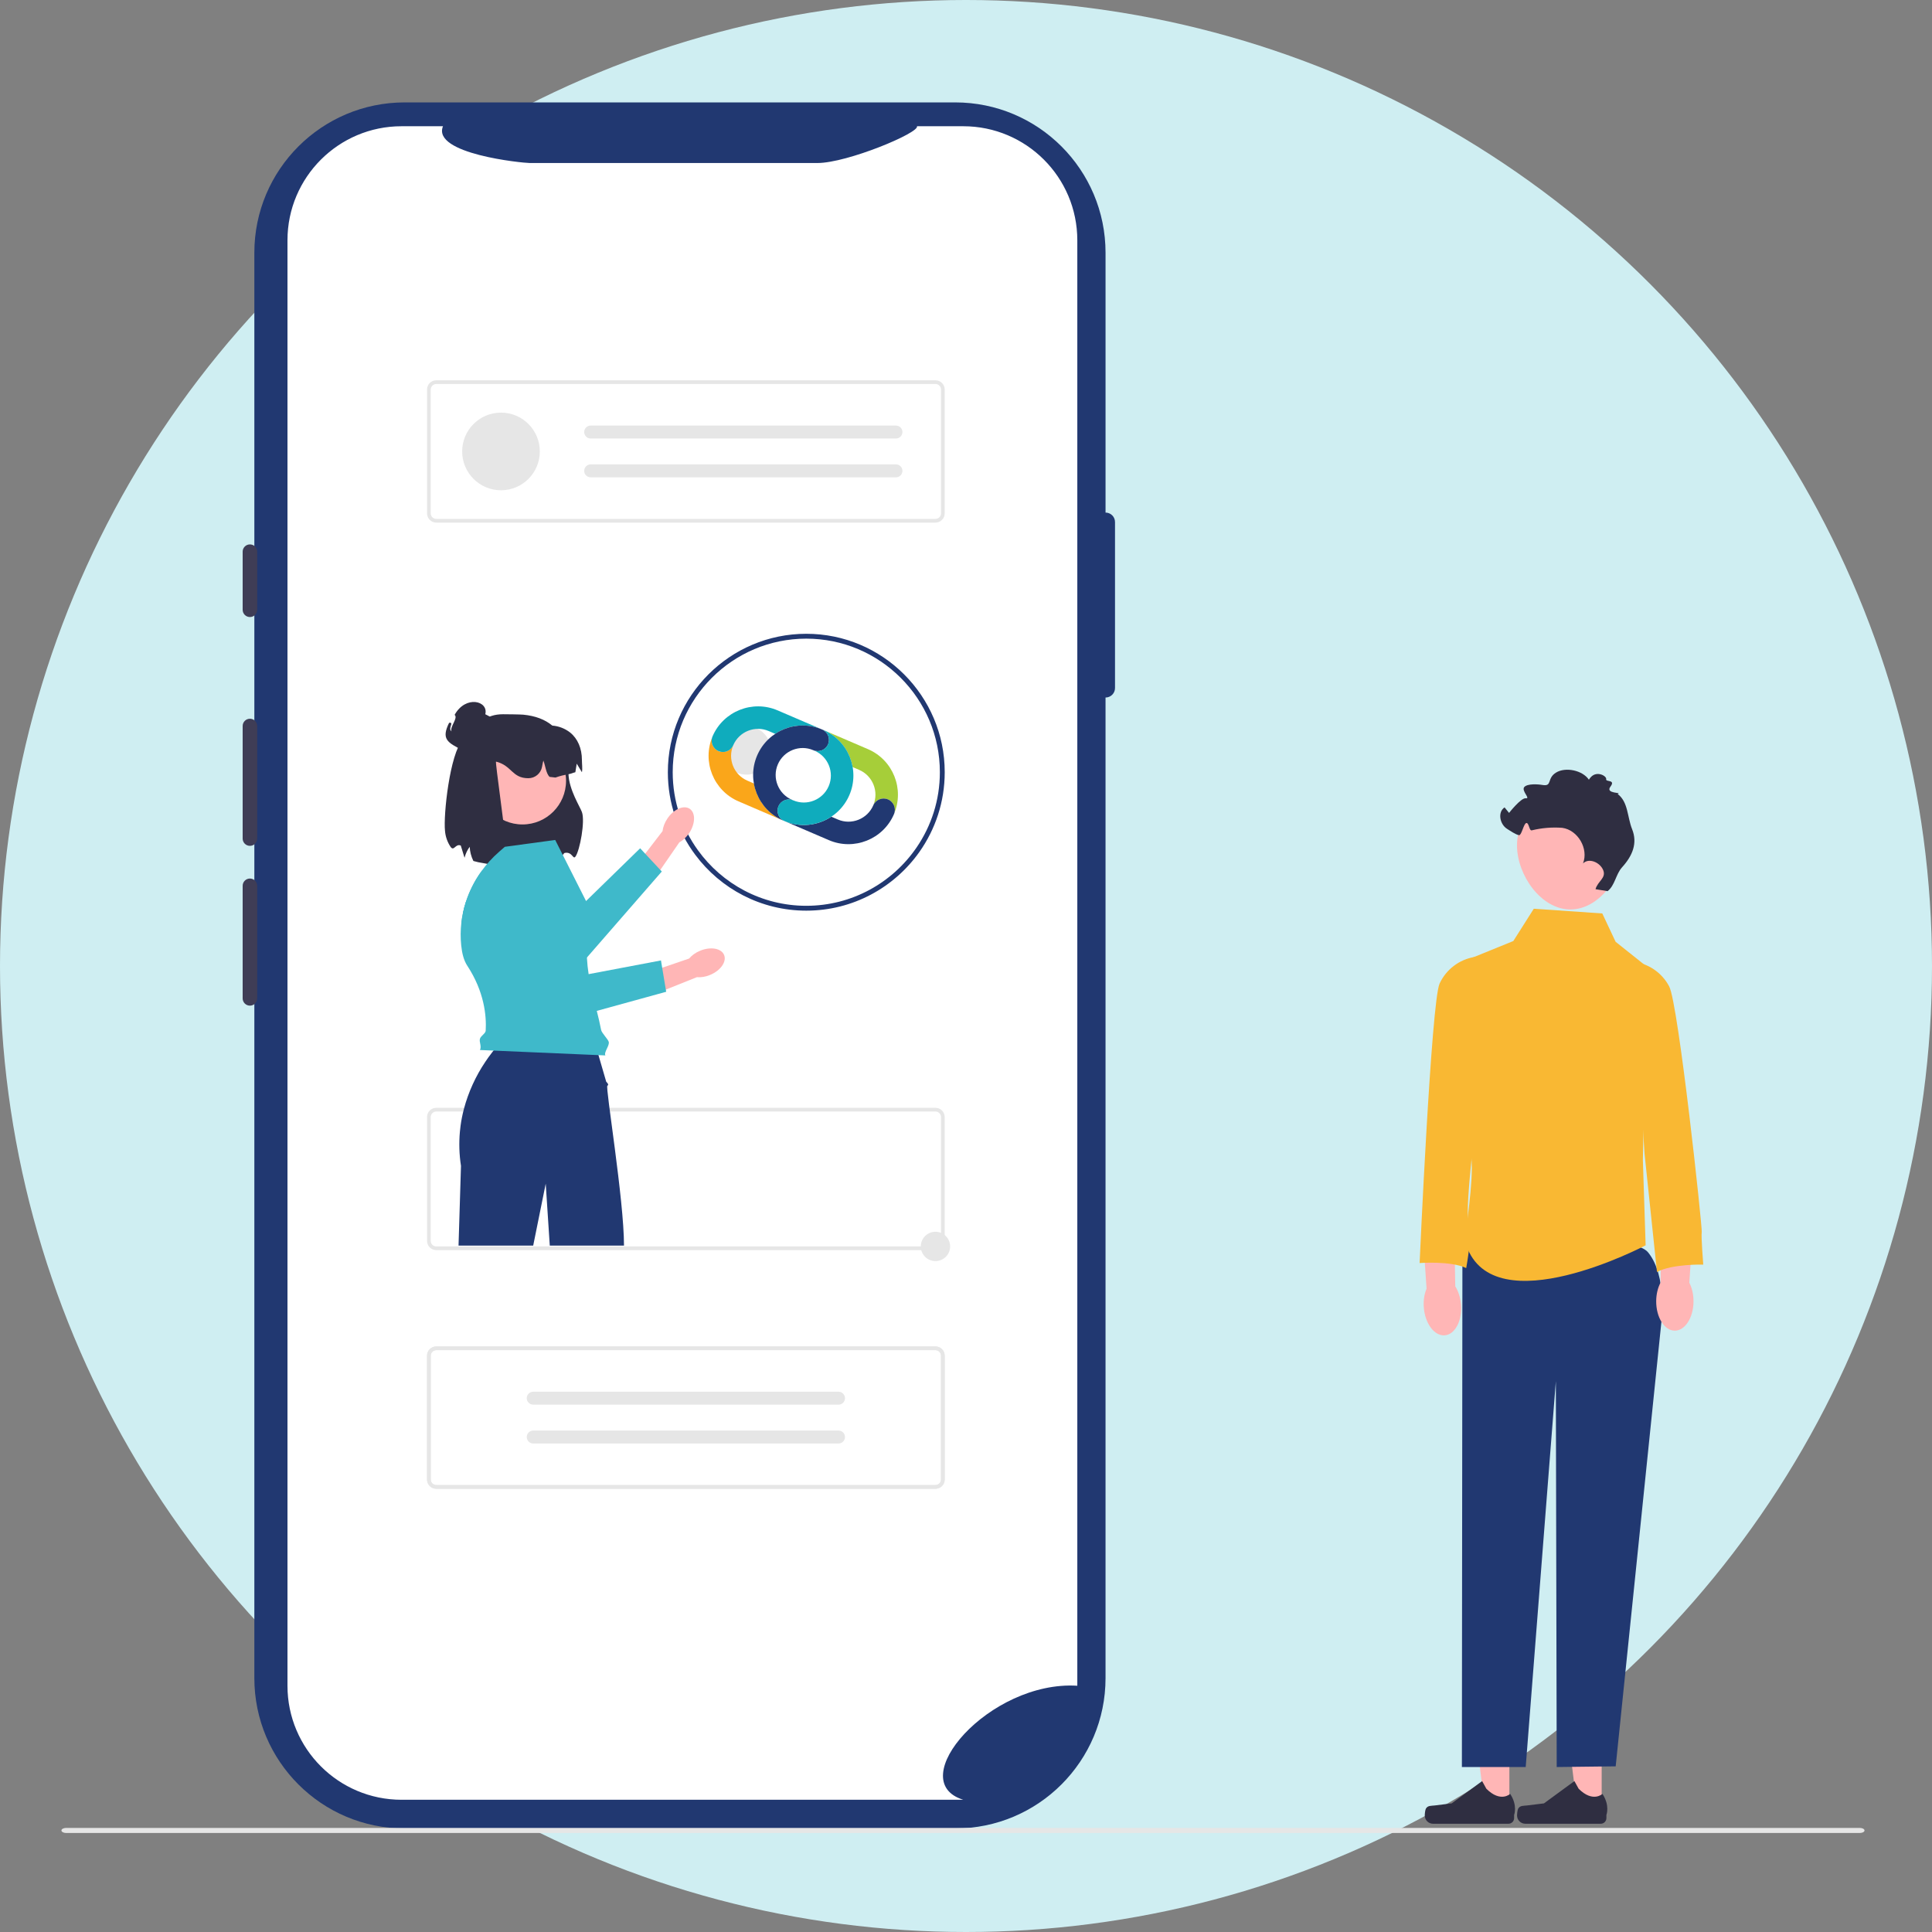 <svg viewBox="0 0 280 280" fill="none" xmlns="http://www.w3.org/2000/svg">
<rect x="0" y="0" width="280" height="280" fill="#808080" stroke="none"/>
<circle cx="140" cy="140" r="140" fill="#CFEEF2"/>
<g clip-path="url(#clip0_14717_128682)">
<path d="M218.751 262.194L215.221 262.194L213.541 248.576L218.752 248.576L218.751 262.194Z" fill="#FFB6B6"/>
<path d="M206.655 262.114C206.545 262.299 206.487 262.896 206.487 263.112C206.487 263.774 207.024 264.31 207.686 264.31H218.619C219.071 264.31 219.437 263.944 219.437 263.493V263.037C219.437 263.037 219.978 261.669 218.864 259.983C218.864 259.983 217.48 261.303 215.412 259.235L214.802 258.13L210.388 261.359L207.941 261.66C207.405 261.726 206.931 261.65 206.655 262.114H206.655Z" fill="#2F2E41"/>
<path d="M232.126 262.194L228.596 262.194L226.916 248.576L232.127 248.576L232.126 262.194Z" fill="#FFB6B6"/>
<path d="M220.03 262.114C219.92 262.299 219.862 262.896 219.862 263.112C219.862 263.774 220.399 264.31 221.061 264.31H231.994C232.446 264.31 232.812 263.944 232.812 263.493V263.037C232.812 263.037 233.353 261.669 232.239 259.983C232.239 259.983 230.855 261.303 228.787 259.235L228.177 258.13L223.763 261.359L221.316 261.66C220.78 261.726 220.306 261.65 220.03 262.114H220.03Z" fill="#2F2E41"/>
<path d="M211.946 180.466L211.868 256.091H221.117L225.485 200.168L225.61 256.091L234.158 255.991L240.775 191.66C240.775 191.66 241.666 184.944 238.859 181.511C236.052 178.078 211.946 180.466 211.946 180.466V180.466Z" fill="#213871"/>
<path d="M211.741 189.074C211.929 191.414 210.875 193.407 209.387 193.527C207.898 193.647 206.538 191.848 206.35 189.508C206.268 188.484 206.423 187.527 206.749 186.763L206.075 176.841L210.738 176.624L210.908 186.428C211.352 187.13 211.659 188.05 211.741 189.074Z" fill="#FFB6B6"/>
<path d="M160.224 74.287V36.634C160.224 24.598 150.467 14.841 138.431 14.841H58.655C46.62 14.841 36.862 24.598 36.862 36.633V243.203C36.862 255.239 46.619 264.996 58.655 264.996H138.43C150.466 264.996 160.223 255.239 160.223 243.203V101.09H160.223C160.981 101.09 161.595 100.475 161.596 99.717L161.596 75.66C161.597 74.902 160.982 74.287 160.224 74.287Z" fill="#213871"/>
<path d="M156.132 34.822V244.31C143.396 243.528 130.787 258.131 139.609 260.836H58.197C49.068 260.837 41.666 253.439 41.663 244.31V34.822C41.666 25.693 49.067 18.295 58.196 18.296H64.2C62.565 22.317 75.761 23.625 76.772 23.626H118.467C122.808 23.621 133.28 19.233 132.899 18.296H139.606C148.731 18.297 156.128 25.693 156.132 34.818L156.132 34.822H156.132V34.822Z" fill="white"/>
<path d="M135.574 181.177H63.229C62.49 181.176 61.89 180.577 61.89 179.837V161.892C61.891 161.153 62.49 160.554 63.229 160.553H135.574C136.313 160.554 136.912 161.153 136.913 161.892V179.838C136.912 180.577 136.313 181.176 135.574 181.177ZM63.229 161.088C62.785 161.089 62.426 161.448 62.425 161.892V179.838C62.426 180.282 62.785 180.641 63.229 180.642H135.574C136.018 180.641 136.377 180.282 136.378 179.838V161.892C136.377 161.448 136.018 161.089 135.574 161.088H63.229Z" fill="#E6E6E6"/>
<path d="M135.574 215.762H63.229C62.49 215.761 61.89 215.162 61.89 214.422V196.477C61.891 195.738 62.49 195.138 63.229 195.137H135.574C136.313 195.138 136.912 195.738 136.913 196.477V214.423C136.912 215.162 136.313 215.761 135.574 215.762V215.762ZM63.229 195.673C62.785 195.674 62.426 196.033 62.425 196.477V214.423C62.426 214.867 62.785 215.226 63.229 215.227H135.574C136.018 215.226 136.377 214.867 136.378 214.423V196.477C136.377 196.033 136.018 195.674 135.574 195.673H63.229Z" fill="#E6E6E6"/>
<path d="M269.536 265.651H9.586C9.209 265.651 8.904 265.486 8.904 265.283C8.904 265.08 9.21 264.916 9.586 264.916H269.536C269.913 264.916 270.219 265.08 270.219 265.283C270.219 265.486 269.913 265.651 269.536 265.651Z" fill="#E6E6E6"/>
<path d="M67.064 107.196C67.145 107.106 67.226 107.02 67.31 106.933C69.352 104.785 70.425 103.513 72.917 103.513C73.379 103.513 75.417 103.534 75.839 103.576C77.589 103.747 78.988 104.274 80.037 105.157C81.586 106.461 82.362 108.531 82.366 111.367C82.366 111.524 82.375 111.816 82.39 112.204C82.482 114.467 84.034 116.87 84.335 117.686C84.825 119.015 84.034 123.272 83.401 124.141C83.032 124.648 82.958 123.376 81.826 123.615C81.619 123.66 80.75 125.34 80.515 125.372C79.302 125.533 78.078 125.605 76.855 125.589C76.694 125.589 76.533 125.589 76.365 125.585H76.364C75.784 125.582 75.165 125.565 74.507 125.54C72.763 125.504 71.025 125.31 69.315 124.96H69.313C69.087 124.91 68.865 124.852 68.648 124.791L68.609 124.78L68.591 124.745C68.281 124.115 68.105 123.429 68.073 122.728C67.742 123.174 67.498 123.679 67.354 124.216L67.327 124.319L66.779 122.544C66.016 122.216 65.804 123.419 65.312 122.75C64.841 122.052 64.558 121.244 64.492 120.404C64.245 118.125 65.183 109.294 67.064 107.196L67.064 107.196Z" fill="#2F2E41"/>
<path d="M66.455 180.518H77.276L79.09 171.546L79.678 180.518H90.434C90.439 173.868 87.698 157.487 88.026 157.349C88.354 157.212 87.859 156.775 87.859 156.775L86.105 150.752L85.94 150.185H73.415C72.695 150.862 72.03 151.596 71.427 152.38C71.223 152.64 71.01 152.922 70.792 153.225C70.64 153.44 70.483 153.666 70.326 153.902C68.93 155.98 67.887 158.273 67.239 160.691V160.693C67.129 161.106 67.031 161.529 66.946 161.962V161.964C66.87 162.348 66.803 162.738 66.751 163.137C66.711 163.428 66.677 163.722 66.652 164.02C66.501 165.67 66.554 167.333 66.809 168.97L66.455 180.518Z" fill="#213871"/>
<path d="M75.719 119.486C79.207 119.486 82.035 116.658 82.035 113.169C82.035 109.68 79.207 106.852 75.719 106.852C72.23 106.852 69.402 109.68 69.402 113.169C69.402 116.658 72.23 119.486 75.719 119.486Z" fill="#FFB6B6"/>
<path d="M71.569 105.318H77.753C78.501 105.144 79.272 105.09 80.037 105.158C80.977 105.229 81.875 105.577 82.619 106.156C83.725 107.044 84.336 108.46 84.336 110.143C84.333 110.681 84.443 111.389 84.336 111.916L83.584 110.676L83.385 111.916C82.815 112.062 82.963 112.091 82.389 112.204C82.252 112.232 82.113 112.259 81.974 112.284C81.223 112.423 80.507 112.689 80.507 112.689L79.654 112.591C79.121 112.101 79.032 110.891 78.747 110.225C78.691 110.419 78.623 110.762 78.556 111.132C78.383 112.086 77.551 112.785 76.581 112.786L76.565 112.786C74.192 112.784 74.193 110.947 71.889 110.379C71.738 110.344 73.287 121.081 73.137 121.041L68.393 117.991L69.005 107.882C69.007 106.467 70.154 105.32 71.569 105.318L71.569 105.318H71.569H71.569Z" fill="#2F2E41"/>
<path d="M65.085 104.758C63.947 107.086 64.775 107.609 67.103 108.748C69.431 109.887 72.377 111.21 73.516 108.882C74.655 106.554 72.66 104.652 70.332 103.513C70.829 101.584 67.5 100.699 65.885 103.603C66.44 104.067 65.162 105.328 65.436 105.997C64.869 105.539 65.853 104.662 65.129 104.751C65.115 104.753 65.101 104.755 65.085 104.758L65.085 104.758Z" fill="#2F2E41"/>
<path d="M135.574 215.762H63.229C62.49 215.761 61.89 215.162 61.89 214.422V196.477C61.891 195.738 62.49 195.138 63.229 195.137H135.574C136.313 195.138 136.912 195.738 136.913 196.477V214.423C136.912 215.162 136.313 215.761 135.574 215.762V215.762ZM63.229 195.673C62.785 195.674 62.426 196.033 62.425 196.477V214.423C62.426 214.867 62.785 215.226 63.229 215.227H135.574C136.018 215.226 136.377 214.867 136.378 214.423V196.477C136.377 196.033 136.018 195.674 135.574 195.673H63.229Z" fill="#E6E6E6"/>
<path d="M77.279 201.698C76.761 201.698 76.341 202.118 76.341 202.636C76.341 203.154 76.761 203.574 77.279 203.574H121.489C122.007 203.594 122.442 203.19 122.462 202.673C122.482 202.155 122.078 201.719 121.561 201.699C121.547 201.699 121.533 201.699 121.519 201.699H77.279V201.698Z" fill="#E6E6E6"/>
<path d="M77.279 207.325C76.761 207.325 76.341 207.745 76.341 208.263C76.341 208.781 76.761 209.201 77.279 209.201H121.489C122.007 209.221 122.442 208.817 122.462 208.299C122.482 207.782 122.078 207.346 121.561 207.326C121.547 207.326 121.533 207.325 121.519 207.326H77.279V207.325Z" fill="#E6E6E6"/>
<path d="M135.574 75.74H63.229C62.49 75.739 61.89 75.139 61.89 74.4V56.455C61.891 55.715 62.49 55.116 63.229 55.115H135.574C136.313 55.116 136.912 55.715 136.913 56.455V74.4C136.912 75.14 136.313 75.739 135.574 75.74V75.74ZM63.229 55.651C62.785 55.651 62.426 56.011 62.425 56.455V74.4C62.426 74.844 62.785 75.204 63.229 75.204H135.574C136.018 75.204 136.377 74.844 136.378 74.4V56.455C136.377 56.011 136.018 55.651 135.574 55.651H63.229Z" fill="#E6E6E6"/>
<path d="M85.603 61.676C85.085 61.676 84.665 62.096 84.665 62.614C84.665 63.132 85.085 63.552 85.603 63.552H129.813C130.331 63.572 130.766 63.168 130.786 62.65C130.806 62.133 130.403 61.697 129.885 61.677C129.871 61.676 129.857 61.676 129.844 61.676H85.603V61.676H85.603Z" fill="#E6E6E6"/>
<path d="M85.603 67.303C85.085 67.303 84.665 67.723 84.665 68.241C84.665 68.759 85.085 69.178 85.603 69.178H129.813C130.331 69.198 130.766 68.795 130.786 68.277C130.806 67.76 130.403 67.324 129.885 67.304C129.871 67.303 129.857 67.303 129.844 67.303H85.603V67.303H85.603Z" fill="#E6E6E6"/>
<path d="M72.607 71.054C75.715 71.054 78.234 68.535 78.234 65.427C78.234 62.32 75.715 59.8 72.607 59.8C69.5 59.8 66.981 62.32 66.981 65.427C66.981 68.535 69.5 71.054 72.607 71.054Z" fill="#E6E6E6"/>
<path d="M232.216 132.384L222.29 131.702L219.321 136.383L212.168 139.291V162.359C212.912 164.593 213.297 166.93 213.308 169.284C213.28 173.88 212.099 179.294 212.508 180.48C216.506 192.075 238.497 180.48 238.497 180.48L238.097 168.085L238.64 140.073L234.146 136.489L232.216 132.384Z" fill="#F9B833"/>
<path d="M213.787 138.677L213.67 138.697C211.46 139.071 209.576 140.512 208.637 142.547C207.428 145.161 205.741 183.049 205.741 183.049C205.741 183.049 210.25 182.707 212.494 183.779C212.494 183.779 213.507 178.199 212.9 177.229C212.293 176.259 213.429 166.554 213.429 166.554C215.896 160.104 214.923 149.488 213.787 138.677Z" fill="#F9B833"/>
<path d="M245.437 188.611C245.428 190.958 244.211 192.856 242.717 192.85C241.224 192.845 240.02 190.938 240.028 188.591C240.032 187.564 240.267 186.623 240.656 185.889L240.816 175.945L245.481 176.12L244.828 185.904C245.212 186.64 245.44 187.583 245.437 188.611H245.437Z" fill="#FFB6B6"/>
<path d="M236.576 139.362L236.694 139.376C238.92 139.638 240.872 140.982 241.914 142.966C243.251 145.516 246.74 177.975 246.629 178.568C246.517 179.16 246.848 183.273 246.848 183.273C246.848 183.273 242.328 183.159 240.141 184.343L238.337 167.187L236.576 139.362Z" fill="#F9B833"/>
<path d="M36.221 78.899C35.64 78.899 35.168 79.371 35.168 79.952V88.374C35.168 88.954 35.64 89.426 36.221 89.426C36.801 89.426 37.273 88.954 37.273 88.374V79.952C37.273 79.371 36.801 78.899 36.221 78.899Z" fill="#3F3D56"/>
<path d="M36.221 104.165C35.64 104.165 35.168 104.637 35.168 105.217V121.535C35.168 122.115 35.64 122.587 36.221 122.587C36.801 122.587 37.273 122.115 37.273 121.535V105.217C37.273 104.637 36.801 104.165 36.221 104.165Z" fill="#3F3D56"/>
<path d="M36.221 127.324C35.64 127.324 35.168 127.796 35.168 128.377V144.694C35.168 145.275 35.64 145.747 36.221 145.747C36.801 145.747 37.273 145.275 37.273 144.694V128.377C37.273 127.796 36.801 127.324 36.221 127.324Z" fill="#3F3D56"/>
<path d="M108.194 112.268C110.138 112.268 111.713 110.692 111.713 108.748C111.713 106.804 110.138 105.228 108.194 105.228C106.25 105.228 104.674 106.804 104.674 108.748C104.674 110.692 106.25 112.268 108.194 112.268Z" fill="#E6E6E6"/>
<path d="M116.853 91.853C105.79 91.853 96.79 100.853 96.79 111.916C96.79 116.4 98.268 120.546 100.767 123.89C104.428 128.797 110.274 131.979 116.853 131.979C123.614 131.979 129.605 128.617 133.241 123.478C135.553 120.208 136.916 116.217 136.916 111.916C136.916 100.853 127.915 91.853 116.853 91.853V91.853ZM132.85 122.803C129.362 127.913 123.491 131.275 116.853 131.275C110.394 131.275 104.667 128.096 101.151 123.225C98.849 120.043 97.494 116.133 97.494 111.916C97.494 101.24 106.177 92.557 116.853 92.557C127.525 92.557 136.212 101.24 136.212 111.916C136.212 115.95 134.973 119.698 132.85 122.803Z" fill="#213871"/>
<path d="M96.721 118.634C97.64 117.268 99.09 116.634 99.96 117.218C100.829 117.803 100.79 119.385 99.871 120.752C99.469 121.35 98.965 121.808 98.452 122.084L94.486 127.827L91.831 125.908L96.023 120.451C96.085 119.872 96.319 119.233 96.721 118.634L96.721 118.634Z" fill="#FFB6B6"/>
<path d="M95.913 126.305L85.058 138.772L84.059 139.92L79.409 138.237L72.236 135.636H72.232L66.868 133.693C66.924 133.218 67.002 132.746 67.104 132.278C67.213 131.764 67.347 131.254 67.509 130.751C67.995 129.23 68.709 127.784 69.631 126.467C69.976 126.608 70.321 126.777 70.669 126.97L78.666 130.434L83.115 132.359L84.935 130.585L92.774 122.94L93.506 123.725L93.509 123.729L95.695 126.073L95.699 126.076L95.913 126.305H95.913Z" fill="#3FB9CA"/>
<path d="M87.737 152.96L69.561 152.175C69.832 151.616 69.42 151.035 69.557 150.546C69.68 150.12 70.37 149.779 70.391 149.381C70.518 147.227 70.191 143.721 67.72 139.958C67.209 139.177 66.959 138.156 66.843 137.019C66.727 135.9 66.738 134.788 66.868 133.693C66.924 133.218 67.002 132.746 67.104 132.278C67.213 131.764 67.347 131.254 67.508 130.751C67.994 129.23 68.709 127.783 69.631 126.467C69.691 126.375 69.754 126.288 69.817 126.2C70.159 125.728 70.525 125.274 70.919 124.837C71.373 124.334 71.862 123.855 72.38 123.405L73.165 122.725L80.465 121.733L84.284 129.297L84.935 130.585L85.639 131.979C85.234 133.876 85.055 135.562 85.026 137.1C85.016 137.677 85.026 138.234 85.058 138.772C85.104 139.613 85.188 140.412 85.308 141.18C85.597 143.063 86.058 144.773 86.491 146.505C86.719 147.41 86.938 148.318 87.117 149.261C87.202 149.705 88.092 150.577 88.219 150.979C88.391 151.517 87.476 152.506 87.737 152.96V152.96Z" fill="#3FB9CA"/>
<path d="M101.461 137.789C102.982 137.158 104.541 137.431 104.942 138.399C105.344 139.367 104.436 140.663 102.915 141.294C102.25 141.571 101.577 141.674 100.996 141.621L94.518 144.215L93.365 141.148L99.874 138.917C100.247 138.469 100.795 138.065 101.461 137.789L101.461 137.789Z" fill="#FFB6B6"/>
<path d="M67.508 130.751C67.346 131.254 67.213 131.764 67.103 132.278L79.141 148.529L86.49 146.505L96.55 143.735L96.497 143.422L95.969 140.254L95.793 139.194L85.308 141.18L82.538 141.704L77.853 134.499H77.849L75.143 130.335C73.862 127.854 71.915 126.425 69.817 126.199L67.508 130.751H67.508Z" fill="#3FB9CA"/>
<path d="M135.573 182.768C136.747 182.768 137.699 181.816 137.699 180.642C137.699 179.467 136.747 178.516 135.573 178.516C134.399 178.516 133.447 179.467 133.447 180.642C133.447 181.816 134.399 182.768 135.573 182.768Z" fill="#E6E6E6"/>
<path d="M227.598 131.806C231.874 131.806 235.34 126.802 235.34 122.527C235.34 118.251 231.874 114.785 227.598 114.785C223.323 114.785 219.856 118.251 219.856 122.527C219.856 126.802 223.323 131.806 227.598 131.806Z" fill="#FFB6B6"/>
<path d="M232.985 129.153C234.062 128.311 234.166 126.705 235.085 125.692C236.621 123.999 237.343 122.178 236.538 120.172C235.827 118.398 235.978 116.217 234.445 115.076C235.198 114.803 232.593 115.076 233.396 114.009C234.2 112.942 232.678 113.364 232.779 112.927C232.88 112.49 231.511 111.69 230.621 112.561C230.487 112.692 230.37 112.839 230.273 112.999C229.367 111.642 226.891 111.112 225.504 111.973C224.143 112.818 225.01 114.015 223.547 113.764C222.859 113.646 221.374 113.55 220.905 114.066C220.463 114.623 221.856 115.76 221.148 115.693C220.462 115.563 218.706 117.814 218.706 117.814L218.054 117.015C217.019 117.69 217.359 119.45 218.401 120.112C218.793 120.361 219.699 120.983 220.154 121.039C220.523 121.085 220.829 119.319 221.21 119.279C221.61 119.238 221.614 120.434 221.997 120.34C223.442 119.986 224.933 119.863 226.416 119.975C228.682 120.295 230.26 123.002 229.421 125.132C230.291 124.278 231.902 124.987 232.353 126.12C232.803 127.254 231.567 127.693 231.233 128.866" fill="#2F2E41"/>
<path d="M113.498 118.915C111.189 117.923 109.668 115.855 109.263 113.546L108.323 113.142C106.338 112.29 105.42 109.983 106.271 108.002C106.271 108.002 106.271 108.002 106.273 107.999C106.273 107.999 106.273 107.999 106.271 108.002C105.916 108.829 104.957 109.211 104.13 108.856C103.303 108.501 102.919 107.544 103.274 106.717C101.715 110.354 103.401 114.581 107.037 116.142L113.671 118.992C113.661 118.988 113.653 118.985 113.643 118.977L113.498 118.915Z" fill="#FAA61A"/>
<path d="M119.332 105.8C121.641 106.792 123.163 108.861 123.567 111.169L124.508 111.573C126.492 112.425 127.41 114.732 126.559 116.714C126.559 116.714 126.559 116.714 126.558 116.716C126.558 116.716 126.558 116.716 126.559 116.714C126.914 115.887 127.873 115.504 128.7 115.859C129.527 116.214 129.911 117.171 129.556 117.998C131.115 114.361 129.429 110.135 125.793 108.573L119.164 105.725C119.175 105.73 119.183 105.733 119.192 105.74L119.332 105.8Z" fill="#A6CE39"/>
<path d="M128.703 115.861C127.876 115.506 126.917 115.888 126.561 116.715C125.709 118.7 123.402 119.618 121.421 118.767L120.48 118.362C118.527 119.658 115.98 119.978 113.668 118.985L120.131 121.762C123.766 123.323 127.997 121.635 129.559 118C129.913 117.175 129.53 116.216 128.703 115.861Z" fill="#213871"/>
<path d="M104.127 108.855C104.954 109.21 105.913 108.827 106.268 108C107.121 106.016 109.428 105.098 111.409 105.949L112.35 106.353C114.302 105.058 116.85 104.737 119.162 105.73L112.696 102.953C109.061 101.391 104.83 103.079 103.269 106.715C102.917 107.54 103.3 108.5 104.127 108.855Z" fill="#0FACBD"/>
<path d="M112.826 116.852C113.181 116.025 114.141 115.642 114.968 115.997L114.783 115.918C112.798 115.065 111.88 112.758 112.731 110.777C113.584 108.793 115.891 107.874 117.872 108.726C118.699 109.081 119.659 108.698 120.014 107.871C120.369 107.044 119.986 106.085 119.159 105.729C115.524 104.168 111.293 105.856 109.731 109.491C108.17 113.127 109.858 117.357 113.493 118.919L113.678 118.998C112.853 118.638 112.471 117.679 112.826 116.852Z" fill="#213871"/>
<path d="M120.004 107.864C119.649 108.691 118.69 109.074 117.863 108.719L118.048 108.798C120.032 109.65 120.95 111.957 120.099 113.939C119.246 115.923 116.94 116.841 114.958 115.99C114.131 115.635 113.172 116.017 112.816 116.844C112.461 117.671 112.844 118.631 113.671 118.986C117.306 120.548 121.537 118.86 123.099 115.224C124.661 111.589 122.973 107.358 119.337 105.797L119.152 105.717C119.977 106.078 120.36 107.037 120.004 107.864Z" fill="#0FACBD"/>
</g>
<defs>
<clipPath id="clip0_14717_128682">
<rect width="261.314" height="250.81" fill="white" transform="translate(8.904 14.841)"/>
</clipPath>
</defs>
</svg>
